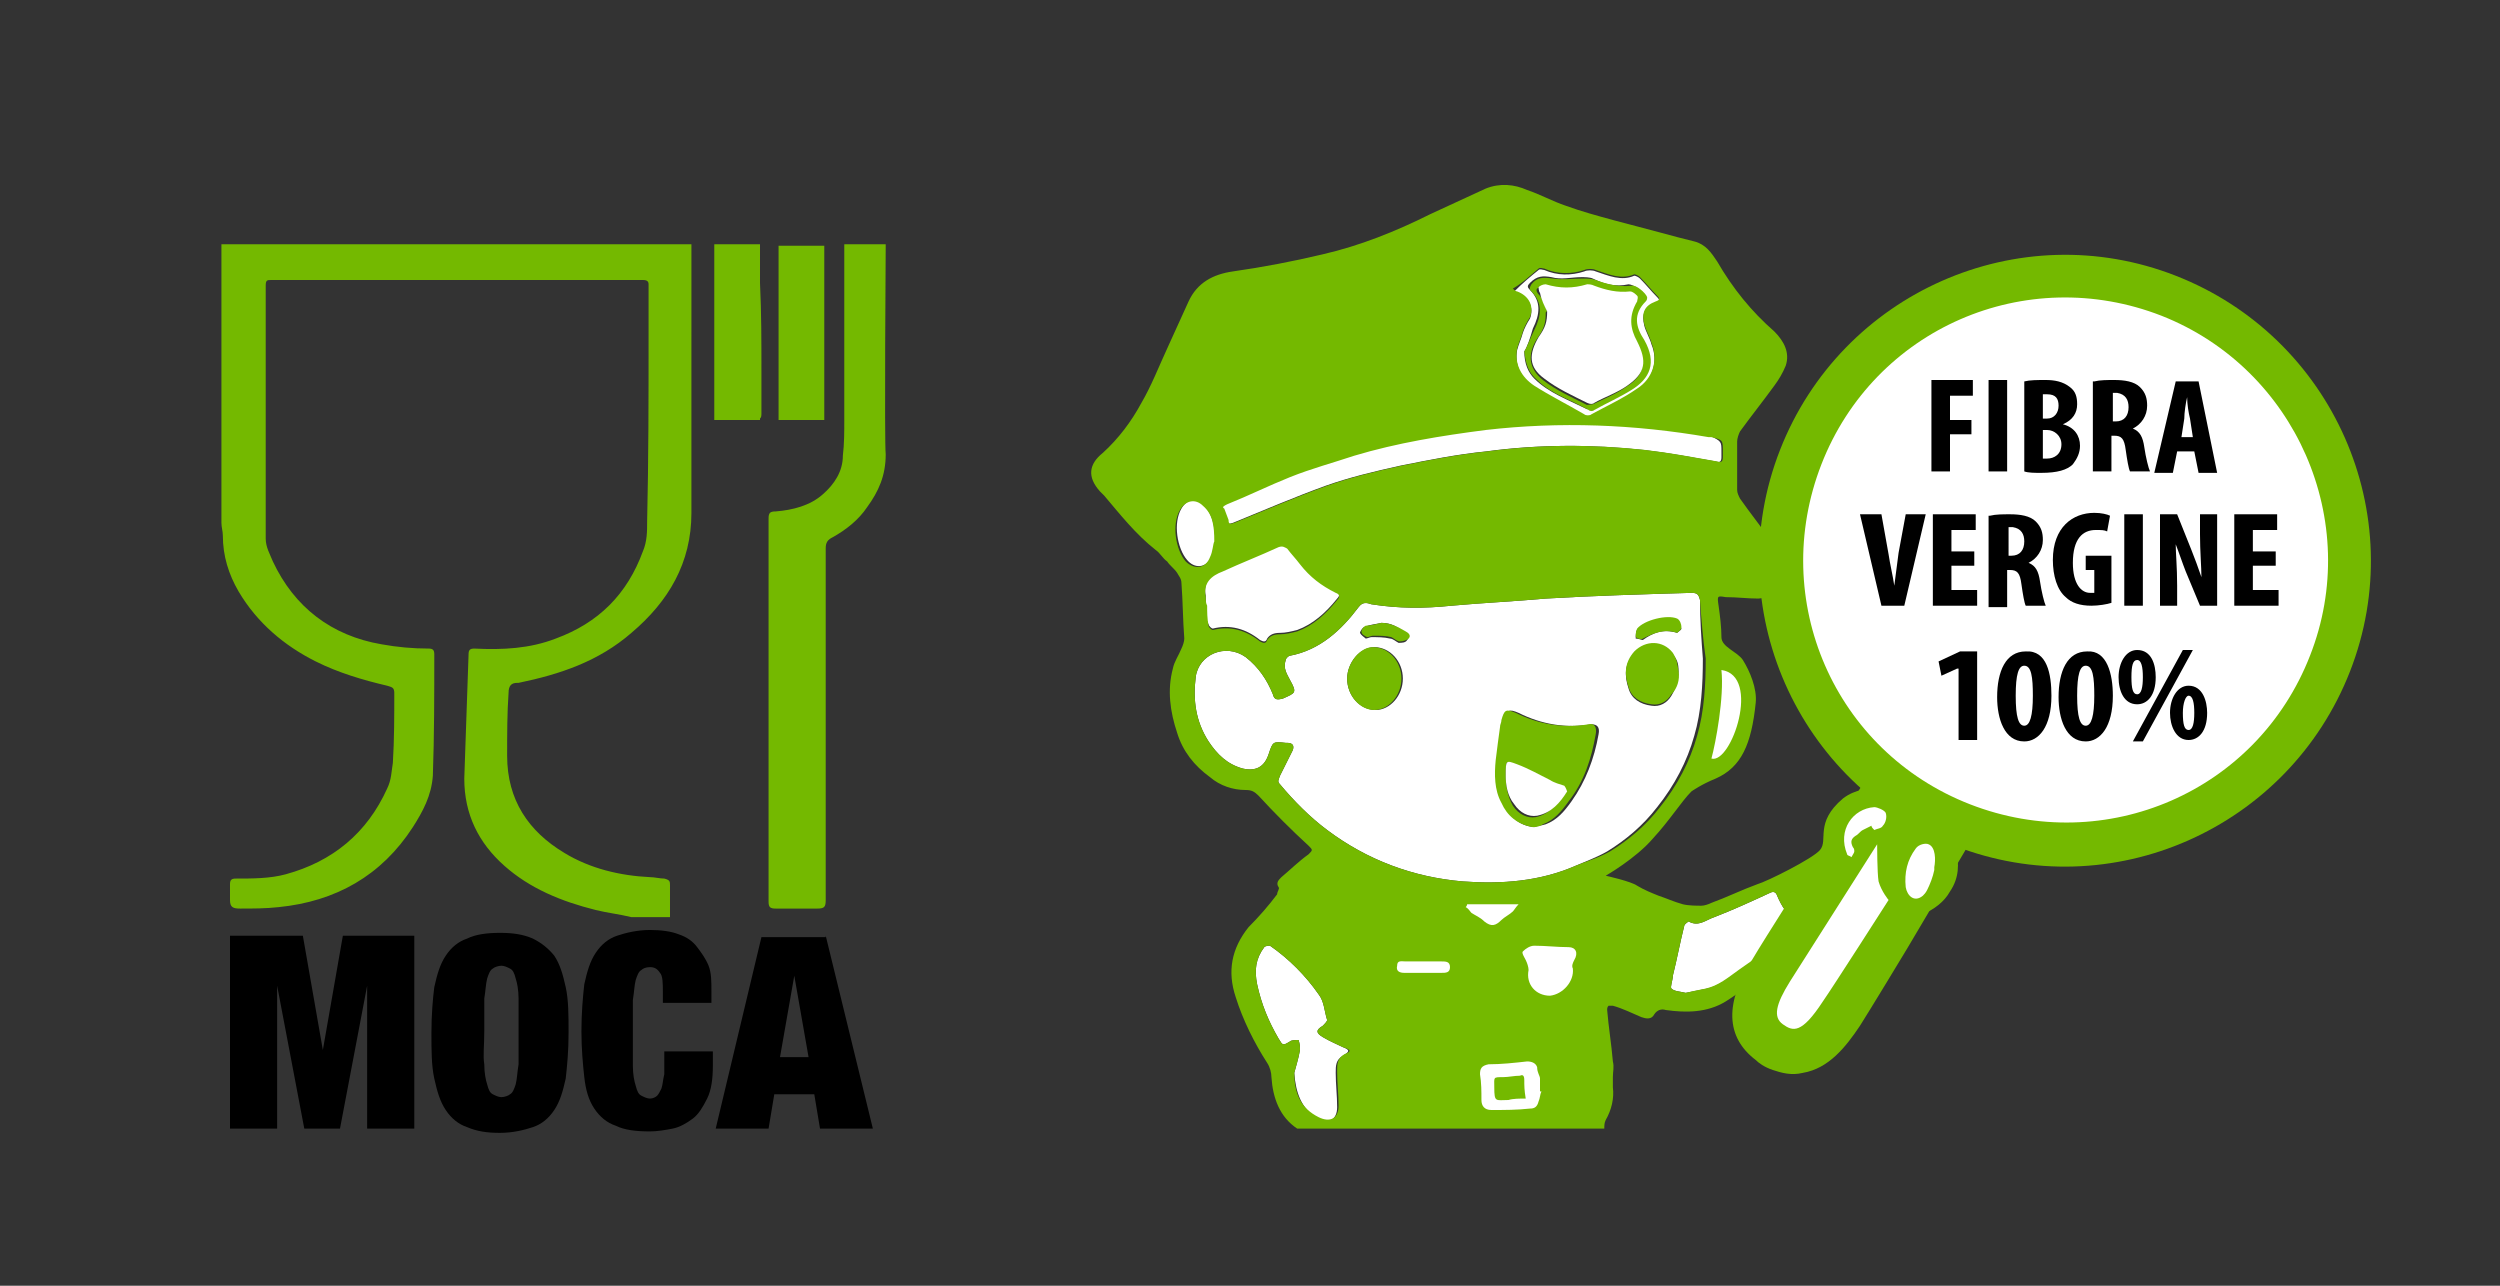 <?xml version="1.0" encoding="UTF-8"?>
<svg xmlns="http://www.w3.org/2000/svg" xmlns:xlink="http://www.w3.org/1999/xlink" id="Livello_1" x="0px" y="0px" viewBox="0 0 175 90" style="enable-background:new 0 0 175 90;" xml:space="preserve"><rect x="0" y="0" width="175" height="90" fill="#333333" stroke="none"/> <style type="text/css"> .st0{fill:#FFFFFF;} .st1{fill:#74B900;} </style> <g> <path class="st0" d="M119.2,46.1c0,1.8-0.1,3.7-0.6,5.4c-0.5,1.8-1.4,3.5-2.6,5c-1,1.3-2.2,2.3-3.5,3.1c-0.7,0.4-1.5,0.7-2.2,1 c-2.5,1.1-5.2,1.3-7.9,1.1c-3.5-0.3-6.7-1.5-9.5-3.6c-1.2-0.9-2.3-2-3.3-3.2c-0.2-0.2-0.1-0.3,0-0.6c0.3-0.6,0.6-1.2,0.9-1.8 c0.1-0.3,0-0.5-0.4-0.5H90c-0.9-0.1-0.9-0.1-1.2,0.8c-0.3,0.9-0.9,1.2-1.8,1c-1.1-0.3-1.8-1-2.4-1.9c-0.9-1.4-1.1-2.9-0.9-4.5 s2.1-2.4,3.5-1.4c0.9,0.7,1.5,1.6,1.9,2.6c0.1,0.4,0.3,0.4,0.7,0.3c0.9-0.4,1-0.4,0.5-1.3c-0.2-0.4-0.5-0.8-0.3-1.4 c0-0.1,0.2-0.3,0.3-0.3c2.1-0.4,3.6-1.8,4.8-3.4c0.3-0.4,0.6-0.3,0.9-0.2c1.9,0.3,3.7,0.3,5.6,0.1c2.2-0.2,4.4-0.3,6.6-0.5 c3.4-0.2,6.8-0.3,10.2-0.4c0.4,0,0.5,0.1,0.6,0.5C119,43.4,119.1,44.8,119.2,46.1 M107.4,57.9c0.2-0.1,0.5-0.1,0.8-0.2 c0.8-0.3,1.3-0.9,1.8-1.6c1-1.4,1.6-3,1.9-4.7c0.1-0.5-0.1-0.7-0.5-0.7c-1.8,0.3-3.5,0-5.1-0.8c-0.7-0.3-0.8-0.2-1,0.5 c0,0.2-0.1,0.3-0.1,0.5c-0.1,0.8-0.2,1.6-0.3,2.3c-0.1,1-0.1,2,0.4,3C105.6,57.1,106.3,57.8,107.4,57.9 M94.3,47.5 c0,1.2,0.9,2.2,2,2.2c1,0,1.9-1,1.9-2.2s-0.9-2.2-2-2.2C95.2,45.3,94.3,46.4,94.3,47.5 M117.5,47c0-0.6-0.1-0.8-0.4-1.2 c-0.7-0.9-1.9-0.9-2.7-0.1c-0.7,0.8-0.7,1.6-0.4,2.5c0.2,0.7,0.8,1.1,1.6,1.2c0.6,0.1,1.1-0.2,1.4-0.7S117.5,47.6,117.5,47 M117.4,44.3c0.1-0.1,0.3-0.2,0.3-0.3c-0.1-0.2-0.2-0.5-0.3-0.6c-0.7-0.3-2.3,0.1-2.8,0.7c-0.1,0.1-0.1,0.4-0.1,0.6 c0.2,0,0.4,0.1,0.5,0.1C115.7,44.3,116.4,44,117.4,44.3 M96.7,43.6c-0.4,0.1-0.8,0.1-1.2,0.3c-0.1,0-0.3,0.3-0.3,0.4 c0.1,0.2,0.3,0.3,0.4,0.4c0.1,0,0.3-0.1,0.4-0.1c0.4,0,0.9,0,1.3,0.1c0.2,0,0.4,0.2,0.6,0.3c0.2,0,0.5,0,0.6-0.2 c0.2-0.2,0-0.4-0.2-0.5C97.9,43.9,97.4,43.6,96.7,43.6"></path> <path class="st0" d="M120.5,31.6V32c0,0.3-0.1,0.4-0.4,0.3c-1.7-0.3-3.3-0.6-5-0.8c-3.7-0.4-7.4-0.4-11.1,0.1c-2,0.2-4,0.6-6,1 c-1.8,0.4-3.5,0.8-5.2,1.4c-2.2,0.8-4.3,1.7-6.5,2.6c-0.3,0.1-0.4,0.1-0.4-0.2c-0.1-0.3-0.2-0.5-0.3-0.8c-0.1-0.3,0-0.4,0.2-0.4 c1.5-0.6,2.9-1.3,4.4-1.9c1.5-0.6,3-1,4.5-1.5c3-0.9,6.1-1.4,9.2-1.8c5.2-0.6,10.4-0.4,15.6,0.5c0.1,0,0.1,0,0.2,0 C120.5,30.9,120.5,30.9,120.5,31.6"></path> <path class="st0" d="M84.4,42.4c0-0.2,0-0.5,0-0.7c-0.2-1,0.4-1.5,1.2-1.8c1.3-0.6,2.6-1.1,3.9-1.7c0.3-0.1,0.4,0,0.6,0.1 c0.3,0.4,0.6,0.7,0.9,1.1c0.7,0.9,1.5,1.5,2.5,2c0.3,0.1,0.3,0.3,0.1,0.5c-0.8,1-1.7,1.8-2.8,2.2c-0.4,0.1-0.8,0.2-1.2,0.2 c-0.4,0-0.7,0.1-0.9,0.4c-0.1,0.3-0.3,0.2-0.5,0.1c-1-0.8-2.1-1.1-3.3-0.8c-0.1,0-0.3-0.2-0.3-0.3C84.4,43.4,84.4,42.9,84.4,42.4"></path> <path class="st0" d="M90.6,75.1c0.1-0.4,0.3-1,0.4-1.6c0-0.2,0-0.4-0.1-0.7c-0.2,0-0.5,0-0.6,0.1c-0.5,0.3-0.5,0.3-0.8-0.2 c-0.7-1.2-1.2-2.4-1.5-3.8c-0.2-1-0.1-1.8,0.5-2.6c0.1-0.1,0.3-0.1,0.4-0.1c1.3,0.9,2.5,2.1,3.4,3.4c0.4,0.5,0.4,1.2,0.6,1.8 c0,0.1-0.2,0.3-0.3,0.4c-0.5,0.3-0.5,0.5,0,0.8s1,0.5,1.4,0.7c0.5,0.2,0.5,0.3,0,0.6c-0.5,0.3-0.5,0.7-0.5,1.2 c0,0.8,0.1,1.6,0.1,2.4c0,0.9-0.6,1.2-1.4,0.8C91.1,77.6,90.7,76.5,90.6,75.1"></path> <path class="st0" d="M118,69.5c-0.4-0.1-0.8-0.1-1-0.3c-0.1-0.1,0.1-0.6,0.1-0.9c0.3-1.2,0.5-2.3,0.8-3.5c0-0.1,0.3-0.3,0.3-0.3 c0.7,0.4,1.2-0.1,1.8-0.3c1.3-0.5,2.6-1.1,3.9-1.7c0.2-0.1,0.4-0.1,0.5,0.2c0.3,0.7,0.7,1.4,1.5,1.9c0.3,0.2,0.1,0.3-0.1,0.5 c-1.3,0.9-2.7,1.9-4,2.8c-0.7,0.5-1.4,1.1-2.3,1.3C119,69.3,118.5,69.4,118,69.5"></path> <path class="st0" d="M106,20.4c0.6-0.6,1.2-1.1,1.7-1.5c0.1-0.1,0.3,0,0.4,0c0.9,0.4,1.9,0.4,2.8,0.1c0.2-0.1,0.6-0.1,0.8,0 c0.9,0.3,1.8,0.7,2.7,0.3c0.1,0,0.3,0.1,0.4,0.2c0.4,0.4,0.8,0.9,1.2,1.3c0.2,0.2,0.2,0.3-0.1,0.4c-0.8,0.3-1,0.8-0.8,1.6 c0.1,0.4,0.4,0.9,0.5,1.3c0.5,1.2,0.1,2.5-1,3.2c-1,0.7-2.1,1.2-3.2,1.8c-0.1,0.1-0.4,0.1-0.5,0c-1.2-0.7-2.4-1.3-3.5-2 c-0.9-0.6-1.4-1.5-1.2-2.6c0.1-0.4,0.3-0.8,0.4-1.2c0.1-0.3,0.3-0.7,0.5-1c0.3-0.8-0.1-1.5-0.9-1.8C106.2,20.5,106.1,20.4,106,20.4 M106.7,24.6c0,0.9,0.3,1.5,0.7,1.9c1,1,2.4,1.5,3.6,2.1c0.1,0.1,0.3,0,0.4,0c0.9-0.4,1.8-0.8,2.6-1.4c1.3-0.9,1.8-1.9,0.9-3.5 c-0.5-0.9-0.8-1.9,0.1-2.7c0.1-0.1,0.1-0.2,0.1-0.3c0-0.3-0.8-0.8-1.1-0.8c-0.9,0.2-1.7,0-2.5-0.4c-0.2-0.1-0.6-0.1-0.8-0.1 c-0.7,0-1.4,0.2-2.1,0c-0.6-0.1-1-0.1-1.5,0.4c-0.2,0.2-0.2,0.3,0,0.5c0.8,0.8,0.7,1.7,0.2,2.7C107.1,23.7,106.9,24.3,106.7,24.6"></path> <path class="st0" d="M85.1,37.9C85,38.1,85,38.6,84.8,39c-0.4,0.8-1.2,0.8-1.7,0.2c-0.7-0.8-1-2.6-0.4-3.6c0.4-0.7,1.1-0.8,1.6-0.2 C84.9,36,85,36.8,85.1,37.9"></path> <path class="st0" d="M119.8,53.1c0.3-1.1,0.9-4.3,0.7-6.2C123.3,47.3,121.2,53.5,119.8,53.1"></path> <path class="st1" d="M107.3,57.9c-1.1-0.2-1.8-0.8-2.2-1.7c-0.5-0.9-0.5-2-0.4-3c0.1-0.8,0.2-1.6,0.3-2.3c0-0.2,0.1-0.3,0.1-0.5 c0.2-0.7,0.3-0.8,1-0.5c1.6,0.8,3.3,1.1,5.1,0.8c0.4-0.1,0.6,0.2,0.5,0.7c-0.3,1.7-0.8,3.3-1.9,4.7c-0.5,0.7-1,1.3-1.8,1.6 C107.9,57.8,107.6,57.9,107.3,57.9 M105.4,54.3c0,0.6,0.1,1.4,0.5,2.1c0.4,0.6,1,0.9,1.6,0.8c1-0.2,1.5-1,2.1-1.7 c0-0.1-0.1-0.3-0.2-0.4c-0.3-0.2-0.6-0.3-1-0.4c-0.8-0.4-1.5-0.8-2.3-1.1C105.4,53.2,105.4,53.2,105.4,54.3"></path> <path class="st1" d="M94.3,47.5c0-1.1,0.9-2.2,1.8-2.2c1.1,0,2,1,2,2.2s-0.9,2.2-1.9,2.2C95.2,49.7,94.3,48.7,94.3,47.5"></path> <path class="st1" d="M117.5,47c0.1,0.6-0.1,1.2-0.5,1.6c-0.3,0.5-0.8,0.8-1.4,0.7c-0.8-0.1-1.4-0.5-1.6-1.2 c-0.3-0.9-0.3-1.7,0.4-2.5c0.8-0.8,2-0.8,2.7,0.1C117.4,46.2,117.4,46.4,117.5,47"></path> <path class="st1" d="M117.4,44.3c-0.9-0.3-1.6,0-2.4,0.4c-0.1,0.1-0.4,0-0.5-0.1c0-0.2,0-0.4,0.1-0.6c0.5-0.6,2.1-1,2.8-0.7 c0.2,0.1,0.3,0.4,0.3,0.6C117.7,44.1,117.5,44.2,117.4,44.3"></path> <path class="st1" d="M96.7,43.6c0.6,0,1.2,0.3,1.7,0.6c0.2,0.1,0.4,0.3,0.2,0.5c-0.1,0.1-0.4,0.2-0.6,0.2s-0.4-0.2-0.6-0.3 c-0.4-0.1-0.8-0.1-1.3-0.1c-0.1,0-0.3,0.1-0.4,0.1c-0.2-0.1-0.4-0.2-0.4-0.4c0-0.1,0.1-0.3,0.3-0.4C95.9,43.8,96.3,43.7,96.7,43.6"></path> <path class="st1" d="M106.7,24.6c0.2-0.3,0.4-0.9,0.7-1.5c0.5-1,0.6-1.9-0.2-2.7c-0.2-0.2-0.1-0.3,0-0.5c0.4-0.5,0.8-0.5,1.5-0.4 s1.4,0,2.1,0c0.3,0,0.6,0,0.9,0.1c0.8,0.3,1.6,0.5,2.5,0.4c0.3-0.1,1,0.5,1.1,0.8c0,0.1,0,0.2-0.1,0.3c-0.9,0.9-0.7,1.8-0.1,2.7 c0.9,1.6,0.4,2.7-0.9,3.5c-0.8,0.5-1.7,0.9-2.6,1.4c-0.1,0.1-0.3,0.1-0.4,0c-1.2-0.7-2.6-1.1-3.6-2.1 C107,26.1,106.8,25.5,106.7,24.6 M108.3,21.8c0,0-0.1,0-0.1,0.1c0,0.7-0.1,1.1-0.6,1.8c-0.7,1.1-0.6,2.1,0.4,2.9 c0.9,0.7,2,1.2,3,1.7c0.1,0.1,0.3,0,0.5,0c0.8-0.4,1.6-0.7,2.3-1.2c1.3-0.8,1.5-1.7,0.7-3.1c-0.5-0.9-0.7-1.9,0-2.8 c0.1-0.1,0.1-0.3,0-0.4c-0.2-0.1-0.4-0.3-0.5-0.3c-0.9,0.1-1.7,0-2.5-0.4c-0.2-0.1-0.4-0.1-0.5-0.1c-1,0.3-1.9,0.3-2.9,0 c-0.1,0-0.4,0.1-0.5,0.2s0,0.3,0.1,0.4C108,20.9,108.1,21.3,108.3,21.8"></path> <path class="st0" d="M105.4,54.3c0-1.1,0-1.1,0.8-0.8s1.5,0.7,2.3,1.1c0.3,0.2,0.7,0.3,1,0.4c0.1,0.1,0.2,0.4,0.2,0.4 c-0.5,0.8-1.1,1.5-2.1,1.7c-0.6,0.1-1.2-0.2-1.6-0.8C105.5,55.7,105.4,54.9,105.4,54.3"></path> <path class="st0" d="M108.3,21.8c-0.2-0.4-0.4-0.8-0.5-1.3c-0.1-0.1-0.1-0.4-0.1-0.4c0.1-0.1,0.3-0.2,0.5-0.2c1,0.3,1.9,0.3,2.9,0 c0.1,0,0.3,0,0.5,0.1c0.8,0.3,1.6,0.5,2.5,0.4c0.2,0,0.4,0.2,0.5,0.3c0.1,0.1,0,0.3,0,0.4c-0.6,1-0.5,1.9,0,2.8 c0.7,1.4,0.6,2.2-0.7,3.1c-0.7,0.5-1.6,0.8-2.3,1.2c-0.1,0.1-0.3,0.1-0.5,0c-1-0.5-2.1-1-3-1.7c-1.1-0.8-1.1-1.7-0.4-2.9 C108.2,22.9,108.3,22.5,108.3,21.8C108.2,21.8,108.3,21.8,108.3,21.8"></path> <path class="st1" d="M164.5,47c-4.3,11-16.7,16.5-27.7,12.2s-16.5-16.7-12.2-27.7s16.7-16.5,27.7-12.2S168.8,36,164.5,47"></path> <path class="st1" d="M137.1,57.2c-0.2-0.3-5.7-3.9-5.7-3.9l-4.3,6.8c0,0-3.7,5.8-4.4,7c-2,3.1-1.9,5.5,0.2,7.1 c0.2,0.2,0.6,0.5,1.2,0.7s1.3,0.4,2.1,0.2c1.8-0.3,3-1.8,4-3.3c0.7-1.1,3-4.9,3.3-5.4l4.5-7.6L137.1,57.2z"></path> <path class="st0" d="M161.7,45.9c-3.7,9.5-14.3,14.1-23.8,10.4c-9.5-3.7-14.1-14.3-10.4-23.8c3.7-9.5,14.3-14.1,23.8-10.4 C160.7,25.8,165.4,36.5,161.7,45.9"></path> <path class="st1" d="M135.9,57.3c-0.6-1.3-2.7-2.3-4.5-2.1c-0.5,0-1.5,0-2.4,0.7c-2,1.7-1,2.9-1.6,3.6c-0.5,0.6-3.7,2.2-4.4,2.4 c-1.1,0.4-2.1,0.9-3.2,1.3c-0.2,0.1-0.5,0.2-0.7,0.2c-0.3,0-0.9,0-1.3-0.1c-0.7-0.2-1.1-0.4-1.7-0.6c-0.5-0.2-1-0.4-1.5-0.7 c-0.4-0.3-2.2-0.7-2.2-0.7s2.1-1.2,3.3-2.6c1.2-1.3,2-2.6,2.7-3.3c0,0,0.7-0.5,1.7-0.9c1.8-0.8,2.5-2.4,2.8-5.3 c0.1-1-0.4-2.2-0.9-3c-0.4-0.6-1.5-0.9-1.5-1.6c0-0.7-0.1-1.5-0.2-2.2s-0.1-0.7,0.5-0.6c0.8,0,1.5,0.1,2.3,0.1c1.2-0.1,2-1,1.7-2.1 c-0.1-0.6-0.4-1.3-0.8-1.9c-0.7-1-1.5-2-2.2-3c-0.1-0.2-0.2-0.4-0.2-0.6c0-1.1,0-2.3,0-3.4c0-0.2,0.1-0.5,0.2-0.7 c0.8-1.1,1.6-2.1,2.4-3.2c0.3-0.4,0.6-0.9,0.8-1.4c0.3-0.9-0.1-1.7-0.8-2.4c-1.6-1.4-2.9-3-4-4.9c-0.4-0.6-0.8-1.2-1.6-1.4 c-0.8-0.2-1.6-0.4-2.3-0.6c-1.1-0.3-2.3-0.6-3.4-0.9c-1.1-0.3-2.2-0.6-3.3-1c-0.9-0.3-1.8-0.8-2.7-1.1c-0.9-0.4-1.9-0.5-2.9-0.1 c-1.3,0.6-2.6,1.2-3.9,1.8c-2.4,1.2-4.9,2.2-7.5,2.8c-2.1,0.5-4.2,0.9-6.3,1.2c-1.4,0.2-2.5,0.8-3.1,2.1c-0.5,1.1-1,2.2-1.5,3.3 c-0.6,1.3-1.1,2.6-1.8,3.8c-0.7,1.3-1.6,2.5-2.7,3.5c-1,0.8-1.1,1.7-0.2,2.7c0.1,0.1,0.2,0.2,0.3,0.3c1.1,1.3,2.2,2.7,3.6,3.8 c0.3,0.2,0.5,0.6,0.8,0.8c0.2,0.3,0.5,0.5,0.7,0.8c0.1,0.2,0.3,0.4,0.3,0.7c0.1,1.3,0.1,2.6,0.2,3.9c0,0.2-0.1,0.5-0.2,0.7 c-0.2,0.5-0.5,0.9-0.6,1.4c-0.4,1.5-0.2,3,0.3,4.5c0.4,1.3,1.2,2.3,2.3,3.1c0.7,0.6,1.6,0.9,2.5,0.9c0.4,0,0.6,0.1,0.9,0.4 c1.1,1.2,2.3,2.4,3.5,3.5c0.3,0.3,0.3,0.3,0,0.6c-0.7,0.5-1.3,1.1-1.9,1.6c-0.2,0.2-0.4,0.4-0.2,0.7c0.1,0.1-0.1,0.3-0.1,0.5 c-0.6,0.8-1.3,1.6-2,2.3c-1.2,1.5-1.5,3.1-0.9,4.9c0.5,1.6,1.3,3.2,2.2,4.6c0.2,0.3,0.3,0.7,0.3,1c0.1,1.5,0.6,2.8,1.8,3.6h21.5 c0-0.2,0-0.4,0.1-0.6c0.4-0.7,0.6-1.5,0.5-2.3c0-0.2,0-0.5,0-0.7c0-0.4,0.1-0.7,0-1.1c-0.1-1.2-0.3-2.4-0.4-3.6 c0-0.1,0-0.2,0.1-0.3c0.1,0,0.2,0,0.3,0c0.7,0.2,1.3,0.5,2,0.8c0.3,0.1,0.7,0.2,0.9-0.2c0.2-0.3,0.5-0.4,0.8-0.3 c1.4,0.2,2.9,0.2,4.2-0.6c2.4-1.5,4.2-3.6,6.8-4.8c1.1-0.5,7.3,0,8.9-2.9C137.8,60.5,136.5,58.3,135.9,57.3 M107.7,18.8 c0.1-0.1,0.3,0,0.4,0c0.9,0.4,1.9,0.4,2.8,0.1c0.2-0.1,0.6-0.1,0.8,0c0.9,0.3,1.8,0.7,2.7,0.3c0.1,0,0.3,0.1,0.4,0.2 c0.4,0.4,0.8,0.9,1.2,1.3c0.2,0.2,0.2,0.3-0.1,0.4c-0.8,0.3-1,0.8-0.8,1.6c0.1,0.4,0.4,0.9,0.5,1.3c0.5,1.2,0.1,2.5-1,3.2 c-1,0.7-2.1,1.2-3.2,1.8c-0.1,0.1-0.4,0.1-0.5,0c-1.2-0.7-2.4-1.3-3.5-2c-0.9-0.6-1.4-1.5-1.2-2.6c0.1-0.4,0.3-0.8,0.4-1.2 c0.1-0.3,0.3-0.7,0.5-1c0.3-0.8-0.1-1.5-0.9-1.8c-0.1,0-0.2-0.1-0.3-0.2C106.6,19.8,107.1,19.3,107.7,18.8 M85.9,35.3 c1.5-0.6,2.9-1.3,4.4-1.9c1.5-0.6,3-1,4.5-1.5c3-0.9,6.1-1.4,9.2-1.8c5.2-0.6,10.4-0.4,15.6,0.5c0.1,0,0.1,0,0.2,0 c0.8,0.2,0.8,0.2,0.8,1c0,0.1,0,0.3,0,0.4c0,0.3-0.1,0.4-0.4,0.3c-1.7-0.3-3.3-0.6-5-0.8c-3.7-0.4-7.4-0.4-11.1,0.1 c-2,0.2-4,0.6-6,1c-1.8,0.4-3.5,0.8-5.2,1.4c-2.2,0.8-4.3,1.7-6.5,2.6c-0.3,0.1-0.4,0.1-0.4-0.2c-0.1-0.3-0.2-0.5-0.3-0.8 C85.5,35.5,85.7,35.4,85.9,35.3 M84.4,41.8c-0.2-1,0.4-1.5,1.2-1.8c1.3-0.6,2.6-1.1,3.9-1.7c0.3-0.1,0.4,0,0.6,0.1 c0.3,0.4,0.6,0.7,0.9,1.1c0.7,0.9,1.5,1.5,2.5,2c0.3,0.1,0.3,0.3,0.1,0.5c-0.8,1-1.7,1.8-2.8,2.2c-0.4,0.1-0.8,0.2-1.2,0.2 c-0.4,0-0.7,0.1-0.9,0.4c-0.1,0.3-0.3,0.2-0.5,0.1c-1-0.8-2.1-1.1-3.3-0.8c-0.1,0-0.3-0.2-0.3-0.3c-0.1-0.5-0.1-1-0.1-1.4 C84.4,42.2,84.4,42,84.4,41.8 M83,39.3c-0.7-0.8-1-2.6-0.4-3.6c0.4-0.7,1.1-0.8,1.6-0.3c0.7,0.6,0.8,1.4,0.8,2.5 c-0.1,0.2-0.1,0.7-0.3,1.1C84.4,39.8,83.6,39.9,83,39.3 M94.1,73.8c-0.5,0.3-0.5,0.7-0.5,1.2c0,0.8,0.1,1.6,0.1,2.4 c0,0.9-0.6,1.2-1.4,0.8c-1.2-0.6-1.7-1.6-1.7-3.1c0.1-0.4,0.3-1,0.4-1.6c0-0.2,0-0.4-0.1-0.7c-0.2,0-0.5,0-0.6,0.1 c-0.5,0.3-0.5,0.3-0.8-0.2c-0.7-1.2-1.2-2.4-1.5-3.8c-0.2-1-0.1-1.8,0.5-2.6c0.1-0.1,0.3-0.1,0.4-0.1c1.3,0.9,2.5,2.1,3.4,3.4 c0.4,0.5,0.4,1.2,0.6,1.8c0,0.1-0.2,0.3-0.3,0.4c-0.5,0.3-0.5,0.5,0,0.8s1,0.5,1.4,0.7C94.6,73.5,94.6,73.6,94.1,73.8 M110.3,60.6 c-2.5,1.1-5.2,1.3-7.9,1.1c-3.5-0.3-6.7-1.5-9.5-3.6c-1.2-0.9-2.3-2-3.3-3.2c-0.2-0.2-0.1-0.3,0-0.6c0.3-0.6,0.6-1.2,0.9-1.8 c0.1-0.3,0-0.5-0.4-0.5H90c-0.9-0.1-0.9-0.1-1.2,0.8c-0.3,0.9-0.9,1.2-1.8,1c-1.1-0.3-1.8-1-2.4-1.9c-0.9-1.4-1.1-2.9-0.9-4.5 s2.1-2.4,3.5-1.4c0.9,0.7,1.5,1.6,1.9,2.6c0.1,0.4,0.3,0.4,0.7,0.3c0.9-0.4,1-0.4,0.5-1.3c-0.2-0.4-0.5-0.8-0.3-1.4 c0-0.1,0.2-0.3,0.3-0.3c2.1-0.4,3.6-1.8,4.8-3.4c0.3-0.4,0.6-0.3,0.9-0.2c1.9,0.3,3.7,0.3,5.6,0.1c2.2-0.2,4.4-0.3,6.6-0.5 c3.4-0.2,6.8-0.3,10.2-0.4c0.4,0,0.5,0.1,0.6,0.5c0.1,1.4,0.2,2.7,0.4,4.1c0,1.8-0.1,3.7-0.6,5.4c-0.5,1.8-1.4,3.5-2.6,5 c-1,1.3-2.2,2.3-3.5,3.1C111.8,60.1,111,60.3,110.3,60.6 M125.7,65.1c-1.3,0.9-2.7,1.9-4,2.8c-0.7,0.5-1.4,1.1-2.3,1.3 c-0.5,0.1-1,0.2-1.4,0.3c-0.4-0.1-0.8-0.1-1-0.3c-0.1-0.1,0.1-0.6,0.1-0.9c0.3-1.2,0.5-2.3,0.8-3.5c0-0.1,0.3-0.3,0.3-0.3 c0.7,0.4,1.2-0.1,1.8-0.3c1.3-0.5,2.6-1.1,3.9-1.7c0.2-0.1,0.4-0.1,0.5,0.2c0.3,0.7,0.7,1.4,1.5,1.9 C126.1,64.8,125.9,65,125.7,65.1"></path> <path class="st0" d="M131.4,59.1c0,0-5.4,8.5-6.1,9.6c-1,1.6-1.2,2.5-0.5,3s1.3,0.7,2.8-1.6c0.7-1,4.6-7.1,4.6-7.1 s-0.5-0.6-0.7-1.3C131.4,61.1,131.4,59.1,131.4,59.1"></path> <path class="st0" d="M131,57.8c-0.2,0.1-0.4,0.2-0.6,0.3c-0.2,0.1-0.3,0.3-0.5,0.4c-0.3,0.2-0.4,0.4-0.2,0.8 c0.1,0.1,0.1,0.2,0.1,0.3s-0.1,0.2-0.2,0.4c-0.1-0.1-0.3-0.1-0.3-0.2c-0.7-1.7,0.4-3.2,1.9-3.3c0.2,0,0.7,0.2,0.8,0.4 c0.1,0.3,0,0.7-0.2,0.9c-0.1,0.2-0.4,0.2-0.6,0.3C131.1,58,131,57.9,131,57.8"></path> <path class="st0" d="M135.4,60.7c0,0.1,0,0.1,0,0.2c-0.1,0.5-0.3,1-0.5,1.4c-0.1,0.2-0.2,0.3-0.3,0.4c-0.6,0.5-1.1,0-1.2-0.6 c-0.1-1,0.1-1.9,0.7-2.7c0.2-0.3,0.7-0.4,0.9-0.3C135.5,59.3,135.5,60.2,135.4,60.7"></path> <path class="st0" d="M107.8,75.5c0,0.3,0,0.6,0,0.9c0,0,0,0,0.1,0c-0.1,0.2-0.1,0.5-0.2,0.7c-0.1,0.4-0.3,0.5-0.6,0.5 c-0.9,0.1-1.8,0.1-2.7,0.1c-0.5,0-0.7-0.3-0.7-0.7c0-0.6,0-1.2-0.1-1.8c0-0.4,0.1-0.6,0.6-0.7c0.9,0,1.8-0.1,2.7-0.2 c0.3,0,0.6,0.1,0.7,0.4C107.6,75.1,107.8,75.3,107.8,75.5L107.8,75.5 M106.8,76.9c-0.1-0.6-0.1-0.9-0.1-1.3c0-0.3-0.1-0.4-0.3-0.3 c-0.4,0-0.8,0.1-1.2,0.1c-0.7,0-0.6,0-0.6,0.7c0,1.1,0.1,0.9,1,0.9C105.9,76.9,106.4,76.9,106.8,76.9"></path> <path class="st0" d="M108.5,69.7c-1,0-1.7-0.8-1.5-1.8c0-0.2-0.1-0.5-0.2-0.7s-0.3-0.5-0.2-0.6c0.2-0.2,0.5-0.4,0.8-0.4 c0.8,0,1.6,0.1,2.4,0.1c0.5,0,0.7,0.4,0.4,0.9c-0.1,0.2-0.2,0.4-0.1,0.6C110.2,68.7,109.4,69.6,108.5,69.7"></path> <path class="st0" d="M99.6,68.1h-1.3c-0.3,0-0.6-0.1-0.5-0.5c0-0.4,0.3-0.3,0.6-0.3c0.8,0,1.7,0,2.5,0c0.3,0,0.6,0,0.6,0.4 s-0.3,0.4-0.6,0.4C100.5,68.1,100,68.1,99.6,68.1L99.6,68.1z"></path> <path class="st0" d="M102.7,63.3h3.6c-0.2,0.2-0.3,0.4-0.4,0.5c-0.2,0.2-0.6,0.4-0.8,0.6c-0.4,0.4-0.7,0.5-1.2,0.1 c-0.3-0.3-0.6-0.4-0.9-0.6c-0.1-0.1-0.2-0.3-0.4-0.4C102.7,63.4,102.7,63.3,102.7,63.3"></path> <path class="st0" d="M119.8,53.1c0.3-1.1,0.9-4.3,0.7-6.2C123.3,47.3,121.2,53.5,119.8,53.1"></path> <polygon points="135.2,26.6 138.1,26.6 138.1,27.7 136.5,27.7 136.5,29.4 138,29.4 138,30.4 136.5,30.4 136.5,33 135.2,33 "></polygon> <rect x="139.2" y="26.6" width="1.3" height="6.4"></rect> <path d="M141.7,26.7c0.4-0.1,0.9-0.1,1.5-0.1s1.2,0.1,1.7,0.5c0.4,0.3,0.5,0.7,0.5,1.2c0,0.6-0.3,1.1-1,1.4l0,0 c0.8,0.2,1.2,0.8,1.2,1.5c0,0.5-0.2,0.9-0.5,1.3c-0.4,0.4-1.1,0.6-2.2,0.6c-0.5,0-0.9,0-1.2-0.1V26.7z M143,29.3h0.3 c0.5,0,0.8-0.4,0.8-0.9s-0.2-0.8-0.8-0.8c-0.1,0-0.3,0-0.3,0V29.3z M143,32.1c0.1,0,0.2,0,0.3,0c0.5,0,1-0.3,1-1c0-0.6-0.5-1-1-1 H143V32.1z"></path> <path d="M146.6,26.7c0.4-0.1,0.9-0.1,1.4-0.1c0.7,0,1.4,0.1,1.8,0.5c0.4,0.4,0.5,0.8,0.5,1.3c0,0.7-0.4,1.3-1,1.6l0,0 c0.5,0.2,0.7,0.6,0.8,1.3c0.1,0.7,0.3,1.5,0.4,1.7h-1.4c-0.1-0.2-0.2-0.8-0.3-1.5c-0.1-0.8-0.3-1-0.8-1h-0.2V33h-1.3v-6.3H146.6z M147.9,29.5h0.2c0.6,0,0.9-0.4,0.9-1c0-0.5-0.2-0.9-0.8-1c-0.1,0-0.2,0-0.3,0L147.9,29.5L147.9,29.5z"></path> <path d="M152.4,31.6l-0.3,1.5h-1.3l1.5-6.4h1.6l1.3,6.4h-1.3l-0.3-1.5C153.6,31.6,152.4,31.6,152.4,31.6z M153.5,30.6l-0.2-1.3 c-0.1-0.4-0.2-1-0.2-1.5l0,0c-0.1,0.4-0.2,1.1-0.2,1.5l-0.2,1.3H153.5z"></path> <path d="M131.7,42.4l-1.5-6.4h1.5l0.5,2.8c0.1,0.7,0.3,1.5,0.4,2.2l0,0c0.1-0.8,0.2-1.5,0.3-2.3l0.5-2.7h1.4l-1.5,6.4H131.7z"></path> <polygon points="138.2,39.6 136.6,39.6 136.6,41.3 138.4,41.3 138.4,42.4 135.3,42.4 135.3,36 138.3,36 138.3,37.1 136.6,37.1 136.6,38.6 138.2,38.6 "></polygon> <path d="M139.3,36.1c0.4-0.1,0.9-0.1,1.4-0.1c0.7,0,1.4,0.1,1.8,0.5c0.4,0.4,0.5,0.8,0.5,1.3c0,0.7-0.4,1.3-1,1.6l0,0 c0.5,0.2,0.7,0.6,0.8,1.3s0.3,1.5,0.4,1.7h-1.4c-0.1-0.2-0.2-0.8-0.3-1.5c-0.1-0.8-0.3-1-0.8-1h-0.2v2.6h-1.3v-6.4H139.3z M140.6,38.9h0.2c0.6,0,0.9-0.4,0.9-1c0-0.5-0.2-0.9-0.8-1c-0.1,0-0.2,0-0.3,0L140.6,38.9L140.6,38.9z"></path> <path d="M147.8,42.2c-0.3,0.1-0.9,0.2-1.4,0.2c-0.8,0-1.4-0.2-1.8-0.6c-0.6-0.5-0.9-1.5-0.9-2.6c0-2.3,1.4-3.3,2.9-3.3 c0.5,0,0.9,0.1,1.1,0.2l-0.2,1.1c-0.2-0.1-0.4-0.1-0.8-0.1c-0.9,0-1.6,0.6-1.6,2.3c0,1.5,0.6,2.1,1.2,2.1c0.1,0,0.2,0,0.3,0v-1.6 H146v-1h1.8V42.2z"></path> <rect x="148.7" y="36" width="1.3" height="6.4"></rect> <path d="M151.2,42.4V36h1.2l1,2.5c0.2,0.5,0.5,1.3,0.7,1.9l0,0c0-0.7-0.1-1.8-0.1-3V36h1.2v6.4H154l-1-2.4 c-0.2-0.5-0.5-1.4-0.7-1.9l0,0c0,0.6,0.1,1.6,0.1,2.9v1.4H151.2z"></path> <polygon points="159.3,39.6 157.7,39.6 157.7,41.3 159.5,41.3 159.5,42.4 156.4,42.4 156.4,36 159.4,36 159.4,37.1 157.7,37.1 157.7,38.6 159.3,38.6 "></polygon> <polygon points="137.1,46.8 137,46.8 135.9,47.3 135.7,46.3 137.2,45.6 138.4,45.6 138.4,51.8 137.1,51.8 "></polygon> <path d="M143.6,48.7c0,2.2-0.9,3.2-1.9,3.2c-1.4,0-1.9-1.6-1.9-3.1c0-1.8,0.6-3.2,2-3.2C143.3,45.5,143.6,47.2,143.6,48.7 M141.1,48.7c0,1.5,0.2,2.1,0.6,2.1c0.4,0,0.6-0.7,0.6-2.1c0-1.3-0.1-2.1-0.6-2.1C141.3,46.6,141.1,47.2,141.1,48.7"></path> <path d="M147.9,48.7c0,2.2-0.9,3.2-1.9,3.2c-1.4,0-1.9-1.6-1.9-3.1c0-1.8,0.6-3.2,2-3.2C147.5,45.5,147.9,47.2,147.9,48.7 M145.4,48.7c0,1.5,0.2,2.1,0.6,2.1c0.4,0,0.6-0.7,0.6-2.1c0-1.3-0.1-2.1-0.6-2.1C145.6,46.6,145.4,47.2,145.4,48.7"></path> <path d="M150.9,47.4c0,1.3-0.6,1.9-1.3,1.9c-0.9,0-1.3-0.9-1.3-1.9s0.5-1.9,1.3-1.9C150.6,45.5,150.9,46.5,150.9,47.4 M149.2,47.4 c0,0.8,0.1,1.2,0.4,1.2c0.3,0,0.4-0.5,0.4-1.2s-0.1-1.2-0.4-1.2S149.2,46.6,149.2,47.4 M149.3,51.9l3.5-6.4h0.7l-3.5,6.4H149.3z M154.5,49.9c0,1.3-0.6,1.9-1.3,1.9c-0.9,0-1.3-1-1.3-1.9c0-1,0.5-1.9,1.3-1.9C154.2,48,154.5,49.1,154.5,49.9 M152.8,49.9 c0,0.8,0.1,1.2,0.4,1.2s0.4-0.5,0.4-1.2s-0.1-1.2-0.4-1.2C153,48.7,152.8,49.2,152.8,49.9"></path> </g> <g> <path class="st1" d="M-399.2,70.3c-0.1-2.9,0-5.9,0-8.8c0-6.2-0.1-12.4-0.2-18.7v-8.2h-9.6v36.9h9.6v-0.3 C-399.2,71.1-399.2,70.8-399.2,70.3z"></path> <path class="st1" d="M-395.6,70.4v1.2h9.6v-1.2c0,0,0,0,0-0.1c0-0.5,0-1.1,0-1.6V37.7c0-0.5,0-1.1,0-1.6c0,0,0-0.1,0-0.1v-1.3h-9.6 V70c0,0.1,0,0.2,0,0.2C-395.6,70.3-395.6,70.3-395.6,70.4z"></path> <path class="st1" d="M-373.3,34.7h-8.7v36.9h0.1c-0.1,2.5-0.1,5-0.2,7.5c-0.1,3.3-1.7,6-4.1,8.1c-2.8,2.5-6.3,3.4-10,3.5 c-1.2,0-1.4,0.4-1.4,1.5c0,13.4,0,26.8,0,40.3v3.8c0,12.1,0,24.3,0,36.4c0,1.2,0.3,1.4,1.4,1.4c2.9-0.1,5.8-0.1,8.7,0 c1.4,0.1,1.7-0.4,1.7-1.7c0-24.6,0-49.2-0.1-73.8c0-1.2,0.3-1.8,1.4-2.4c2.8-1.6,5.3-3.5,7.3-6.2c2.4-3.3,4-6.7,3.9-11 C-373.3,76.6-373.3,34.7-373.3,34.7z"></path> <path class="st1" d="M-423.1,34.7L-423.1,34.7c-29.9,0-59.8,0-89.7,0v58.6c0.1,0.9,0.3,1.7,0.3,2.6c0,4.2,1.3,8,3.3,11.6 c3.8,6.7,9.5,11.3,16.3,14.7c4.8,2.4,9.9,3.9,15.1,5.2c0.8,0.2,1.4,0.3,1.4,1.4c0,4.9,0.1,9.9-0.3,14.8c-0.2,1.9-0.3,3.7-1.1,5.5 c-4.2,9.4-11.4,15.4-21.4,17.9c-3.4,0.9-6.9,1-10.4,0.9c-0.9,0-1.3,0.2-1.2,1.2c0.1,1.1,0.1,2.3,0.1,3.4c0,1.4,0.7,1.7,2,1.7 c2.7-0.1,5.5,0,8.2-0.3c12.1-1.1,21.6-6.5,28.1-16.8c2.1-3.3,3.9-6.7,4.1-10.8c0.4-8.5,0.2-17,0.3-25.6c0-0.9-0.2-1.3-1.2-1.3 c-3.4,0.1-6.7-0.3-10-0.9c-10.6-1.9-18.3-7.7-22.9-17.4c-0.7-1.5-1.6-3-1.6-4.7c0-17.7-0.1-35.5-0.1-53.2c0-1.1,0.3-1.3,1.3-1.3 c26,0,52.1,0,78.1,0c0.9,0,1.2,0.2,1.3,0.9v10.7c0,13,0,26-0.3,39c-0.1,2.1-0.1,4.2-0.8,6.2c-3.3,8.9-9.3,15.1-18.3,18.2 c-5.5,2-11.2,2.4-17,2.2c-0.9,0-1.2,0.2-1.3,1.2c-0.4,8.7-0.7,17.4-0.8,26.1c-0.1,7.4,3,13.5,8.5,18.3c5.5,4.8,12.1,7.6,19.1,9.4 c2.5,0.6,5,0.9,7.5,1.4h8c0-2.2-0.1-4.4,0-6.6c0-0.9-0.1-1.3-1.1-1.4c-1.1-0.1-2.1-0.2-3.1-0.2c-6.4-0.3-12.5-1.7-18.1-5 c-7.6-4.6-12.1-11.1-12-20.3c0-4.4,0.1-8.9,0.2-13.3c0.1-1.5,0.5-2,1.9-2.1c0.1,0,0.3,0,0.4,0c8.7-1.8,16.9-4.6,23.8-10.4 c7.8-6.6,12.6-14.6,12.5-25.2c-0.1-6.4-0.1-12.9-0.1-19.3h0.1V34.7H-423.1z"></path> </g> <g> <path d="M-495.6,180.2l4.2,23.9h0.1l4.2-23.9h15v40.4h-9.8v-30.1h-0.1l-5.6,30.1h-7.6l-5.6-30.1h-0.1v30.1h-9.8v-40.4H-495.6z"></path> <path d="M-467.9,190.7c0.5-2.7,1.3-4.8,2.4-6.5c1.1-1.7,2.6-2.9,4.5-3.7c1.8-0.8,4.1-1.2,6.8-1.2c2.7,0,4.9,0.4,6.8,1.2 c1.8,0.8,3.3,2,4.5,3.7c1.1,1.7,1.9,3.8,2.4,6.5c0.5,2.7,0.7,5.9,0.7,9.6c0,3.8-0.2,7-0.7,9.6c-0.5,2.7-1.3,4.8-2.4,6.5 c-1.1,1.7-2.6,2.9-4.5,3.6c-1.8,0.7-4.1,1.1-6.8,1.1c-2.7,0-4.9-0.4-6.8-1.1c-1.8-0.7-3.3-1.9-4.5-3.6c-1.1-1.7-1.9-3.8-2.4-6.5 c-0.5-2.7-0.7-5.9-0.7-9.6C-468.6,196.6-468.3,193.4-467.9,190.7z M-457.6,207.1c0.1,1.8,0.2,3.2,0.5,4.3c0.2,1.1,0.6,1.8,1.1,2.2 c0.5,0.4,1.1,0.6,1.9,0.6s1.4-0.2,1.9-0.6c0.5-0.4,0.8-1.1,1.1-2.2c0.2-1.1,0.4-2.5,0.5-4.3c0.1-1.8,0.1-4,0.1-6.8 c0-2.7,0-5-0.1-6.8c-0.1-1.8-0.2-3.2-0.5-4.3c-0.2-1.1-0.6-1.8-1.1-2.2c-0.5-0.4-1.1-0.6-1.9-0.6s-1.4,0.2-1.9,0.6 c-0.5,0.4-0.8,1.1-1.1,2.2c-0.2,1.1-0.4,2.5-0.5,4.3c-0.1,1.8-0.1,4-0.1,6.8C-457.7,203.1-457.7,205.3-457.6,207.1z"></path> <path d="M-420.5,187.7c-0.5-0.8-1.2-1.2-2.2-1.2c-0.8,0-1.4,0.2-1.9,0.6c-0.5,0.4-0.8,1.1-1.1,2.2c-0.2,1.1-0.4,2.5-0.5,4.3 c-0.1,1.8-0.1,4-0.1,6.8c0,2.7,0,5,0.1,6.8c0.1,1.8,0.2,3.2,0.5,4.3c0.2,1.1,0.6,1.8,1.1,2.2c0.5,0.4,1.1,0.6,1.9,0.6 c0.6,0,1.2-0.2,1.6-0.5c0.4-0.3,0.7-0.9,1-1.6c0.2-0.8,0.4-1.8,0.5-3c0.1-1.3,0.1-2.9,0.1-4.8h10.2v3c0,2.8-0.4,5.1-1.1,7 c-0.8,1.8-1.8,3.2-3,4.3c-1.2,1-2.7,1.7-4.3,2.1c-1.6,0.4-3.2,0.5-4.9,0.5c-2.9,0-5.4-0.4-7.2-1.1c-1.9-0.7-3.4-1.9-4.4-3.6 c-1.1-1.7-1.8-3.8-2.2-6.5c-0.4-2.7-0.6-5.9-0.6-9.6c0-3.8,0.2-7.1,0.7-9.8c0.5-2.7,1.3-4.8,2.4-6.5c1.1-1.7,2.6-2.9,4.5-3.6 c1.8-0.7,4.1-1.1,6.8-1.1c2.4,0,4.4,0.3,6,0.9c1.7,0.6,3,1.5,4,2.6c1,1.1,1.8,2.5,2.3,4c0.5,1.6,0.7,3.3,0.7,5.3v2.5h-10.2v-2.3 C-419.9,190.1-420.1,188.6-420.5,187.7z"></path> <path d="M-385.8,180.2l9.8,40.4h-11.2l-1.1-7.1h-8.4l-1.1,7.1h-11l9.7-40.4H-385.8z M-392.4,188.4l-2.9,17.1h5.9l-2.9-17.1H-392.4z "></path> </g> <g> <g> <path class="st1" d="M53.3,28.9c0-1,0-2,0-2.9c0-2.1,0-4.1-0.1-6.2v-2.7h-3.2v12.3h3.2v-0.1C53.3,29.2,53.3,29.1,53.3,28.9z"></path> <path class="st1" d="M54.5,29v0.4h3.2V29c0,0,0,0,0,0c0-0.2,0-0.4,0-0.5V18.1c0-0.2,0-0.4,0-0.5c0,0,0,0,0,0v-0.4h-3.2v11.7 C54.5,28.8,54.5,28.9,54.5,29C54.5,28.9,54.5,28.9,54.5,29z"></path> <path class="st1" d="M62,17.1h-2.9v12.3h0c0,0.8,0,1.7-0.1,2.5c0,1.1-0.6,2-1.4,2.7c-0.9,0.8-2.1,1.1-3.3,1.2 c-0.4,0-0.5,0.1-0.5,0.5c0,4.5,0,8.9,0,13.4v1.3c0,4,0,8.1,0,12.1c0,0.4,0.1,0.5,0.5,0.5c1,0,1.9,0,2.9,0c0.5,0,0.6-0.1,0.6-0.6 c0-8.2,0-16.4,0-24.6c0-0.4,0.1-0.6,0.5-0.8c0.9-0.5,1.8-1.2,2.4-2.1c0.8-1.1,1.3-2.2,1.3-3.7C61.9,31,62,17.1,62,17.1z"></path> <path class="st1" d="M45.4,17.1L45.4,17.1c-10,0-19.9,0-29.9,0v19.5c0,0.3,0.1,0.6,0.1,0.9c0,1.4,0.4,2.7,1.1,3.9 c1.3,2.2,3.2,3.8,5.4,4.9c1.6,0.8,3.3,1.3,5,1.7c0.3,0.1,0.5,0.1,0.5,0.5c0,1.6,0,3.3-0.1,4.9c-0.1,0.6-0.1,1.2-0.4,1.8 c-1.4,3.1-3.8,5.1-7.1,6c-1.1,0.3-2.3,0.3-3.5,0.3c-0.3,0-0.4,0.1-0.4,0.4c0,0.4,0,0.8,0,1.1c0,0.5,0.2,0.6,0.7,0.6 c0.9,0,1.8,0,2.7-0.1c4-0.4,7.2-2.2,9.4-5.6c0.7-1.1,1.3-2.2,1.4-3.6c0.1-2.8,0.1-5.7,0.1-8.5c0-0.3-0.1-0.4-0.4-0.4 c-1.1,0-2.2-0.1-3.3-0.3c-3.5-0.6-6.1-2.6-7.6-5.8c-0.2-0.5-0.5-1-0.5-1.6c0-5.9,0-11.8,0-17.7c0-0.4,0.1-0.4,0.4-0.4 c8.7,0,17.3,0,26,0c0.3,0,0.4,0.1,0.4,0.3v3.6c0,4.3,0,8.7-0.1,13c0,0.7,0,1.4-0.3,2.1c-1.1,3-3.1,5-6.1,6.1 c-1.8,0.7-3.7,0.8-5.7,0.7c-0.3,0-0.4,0.1-0.4,0.4c-0.1,2.9-0.2,5.8-0.3,8.7c0,2.5,1,4.5,2.8,6.1c1.8,1.6,4,2.5,6.4,3.1 c0.8,0.2,1.7,0.3,2.5,0.5h2.7c0-0.7,0-1.5,0-2.2c0-0.3,0-0.4-0.4-0.5c-0.3,0-0.7-0.1-1-0.1c-2.1-0.1-4.2-0.6-6-1.7 c-2.5-1.5-4-3.7-4-6.8c0-1.5,0-3,0.1-4.4c0-0.5,0.2-0.7,0.6-0.7c0,0,0.1,0,0.1,0c2.9-0.6,5.6-1.5,7.9-3.5c2.6-2.2,4.2-4.9,4.2-8.4 c0-2.1,0-4.3,0-6.4h0V17.1H45.4z"></path> </g> <g> <path d="M21.2,65.5l1.4,8h0l1.4-8h5V79h-3.3V69h0l-1.9,10h-2.5l-1.9-10h0v10h-3.3V65.5H21.2z"></path> <path d="M30.4,69.1c0.2-0.9,0.4-1.6,0.8-2.2c0.4-0.6,0.9-1,1.5-1.2c0.6-0.3,1.4-0.4,2.3-0.4c0.9,0,1.6,0.1,2.3,0.4 c0.6,0.3,1.1,0.7,1.5,1.2c0.4,0.6,0.6,1.3,0.8,2.2c0.2,0.9,0.2,2,0.2,3.2c0,1.3-0.1,2.3-0.2,3.2c-0.2,0.9-0.4,1.6-0.8,2.2 c-0.4,0.6-0.9,1-1.5,1.2c-0.6,0.2-1.4,0.4-2.3,0.4c-0.9,0-1.6-0.1-2.3-0.4c-0.6-0.2-1.1-0.6-1.5-1.2c-0.4-0.6-0.6-1.3-0.8-2.2 c-0.2-0.9-0.2-2-0.2-3.2C30.2,71,30.3,69.9,30.4,69.1z M33.9,74.5c0,0.6,0.1,1.1,0.2,1.4c0.1,0.4,0.2,0.6,0.4,0.7 c0.2,0.1,0.4,0.2,0.6,0.2s0.5-0.1,0.6-0.2c0.2-0.1,0.3-0.4,0.4-0.7c0.1-0.4,0.1-0.8,0.2-1.4c0-0.6,0-1.3,0-2.3s0-1.7,0-2.3 c0-0.6-0.1-1.1-0.2-1.4c-0.1-0.4-0.2-0.6-0.4-0.7c-0.2-0.1-0.4-0.2-0.6-0.2s-0.5,0.1-0.6,0.2c-0.2,0.1-0.3,0.4-0.4,0.7 c-0.1,0.4-0.1,0.8-0.2,1.4c0,0.6,0,1.3,0,2.3S33.8,73.9,33.9,74.5z"></path> <path d="M46.2,68.1c-0.2-0.3-0.4-0.4-0.7-0.4c-0.3,0-0.5,0.1-0.6,0.2c-0.2,0.1-0.3,0.4-0.4,0.7c-0.1,0.4-0.1,0.8-0.2,1.4 c0,0.6,0,1.3,0,2.3s0,1.7,0,2.3c0,0.6,0.1,1.1,0.2,1.4c0.1,0.4,0.2,0.6,0.4,0.7c0.2,0.1,0.4,0.2,0.6,0.2c0.2,0,0.4-0.1,0.5-0.2 c0.1-0.1,0.2-0.3,0.3-0.5c0.1-0.3,0.1-0.6,0.2-1c0-0.4,0-1,0-1.6h3.4v1c0,0.9-0.1,1.7-0.4,2.3c-0.3,0.6-0.6,1.1-1,1.4 c-0.4,0.3-0.9,0.6-1.4,0.7c-0.5,0.1-1.1,0.2-1.6,0.2c-1,0-1.8-0.1-2.4-0.4c-0.6-0.2-1.1-0.6-1.5-1.2c-0.4-0.6-0.6-1.3-0.7-2.2 c-0.1-0.9-0.2-2-0.2-3.2c0-1.3,0.1-2.4,0.2-3.3c0.2-0.9,0.4-1.6,0.8-2.2c0.4-0.6,0.9-1,1.5-1.2c0.6-0.2,1.4-0.4,2.3-0.4 c0.8,0,1.5,0.1,2,0.3c0.6,0.2,1,0.5,1.3,0.9c0.3,0.4,0.6,0.8,0.8,1.3c0.2,0.5,0.2,1.1,0.2,1.8v0.8h-3.4v-0.8 C46.4,68.9,46.4,68.3,46.2,68.1z"></path> <path d="M57.8,65.5L61.1,79h-3.7L57,76.6h-2.8L53.8,79h-3.7l3.2-13.4H57.8z M55.6,68.3l-1,5.7h2L55.6,68.3L55.6,68.3z"></path> </g> </g> </svg>
